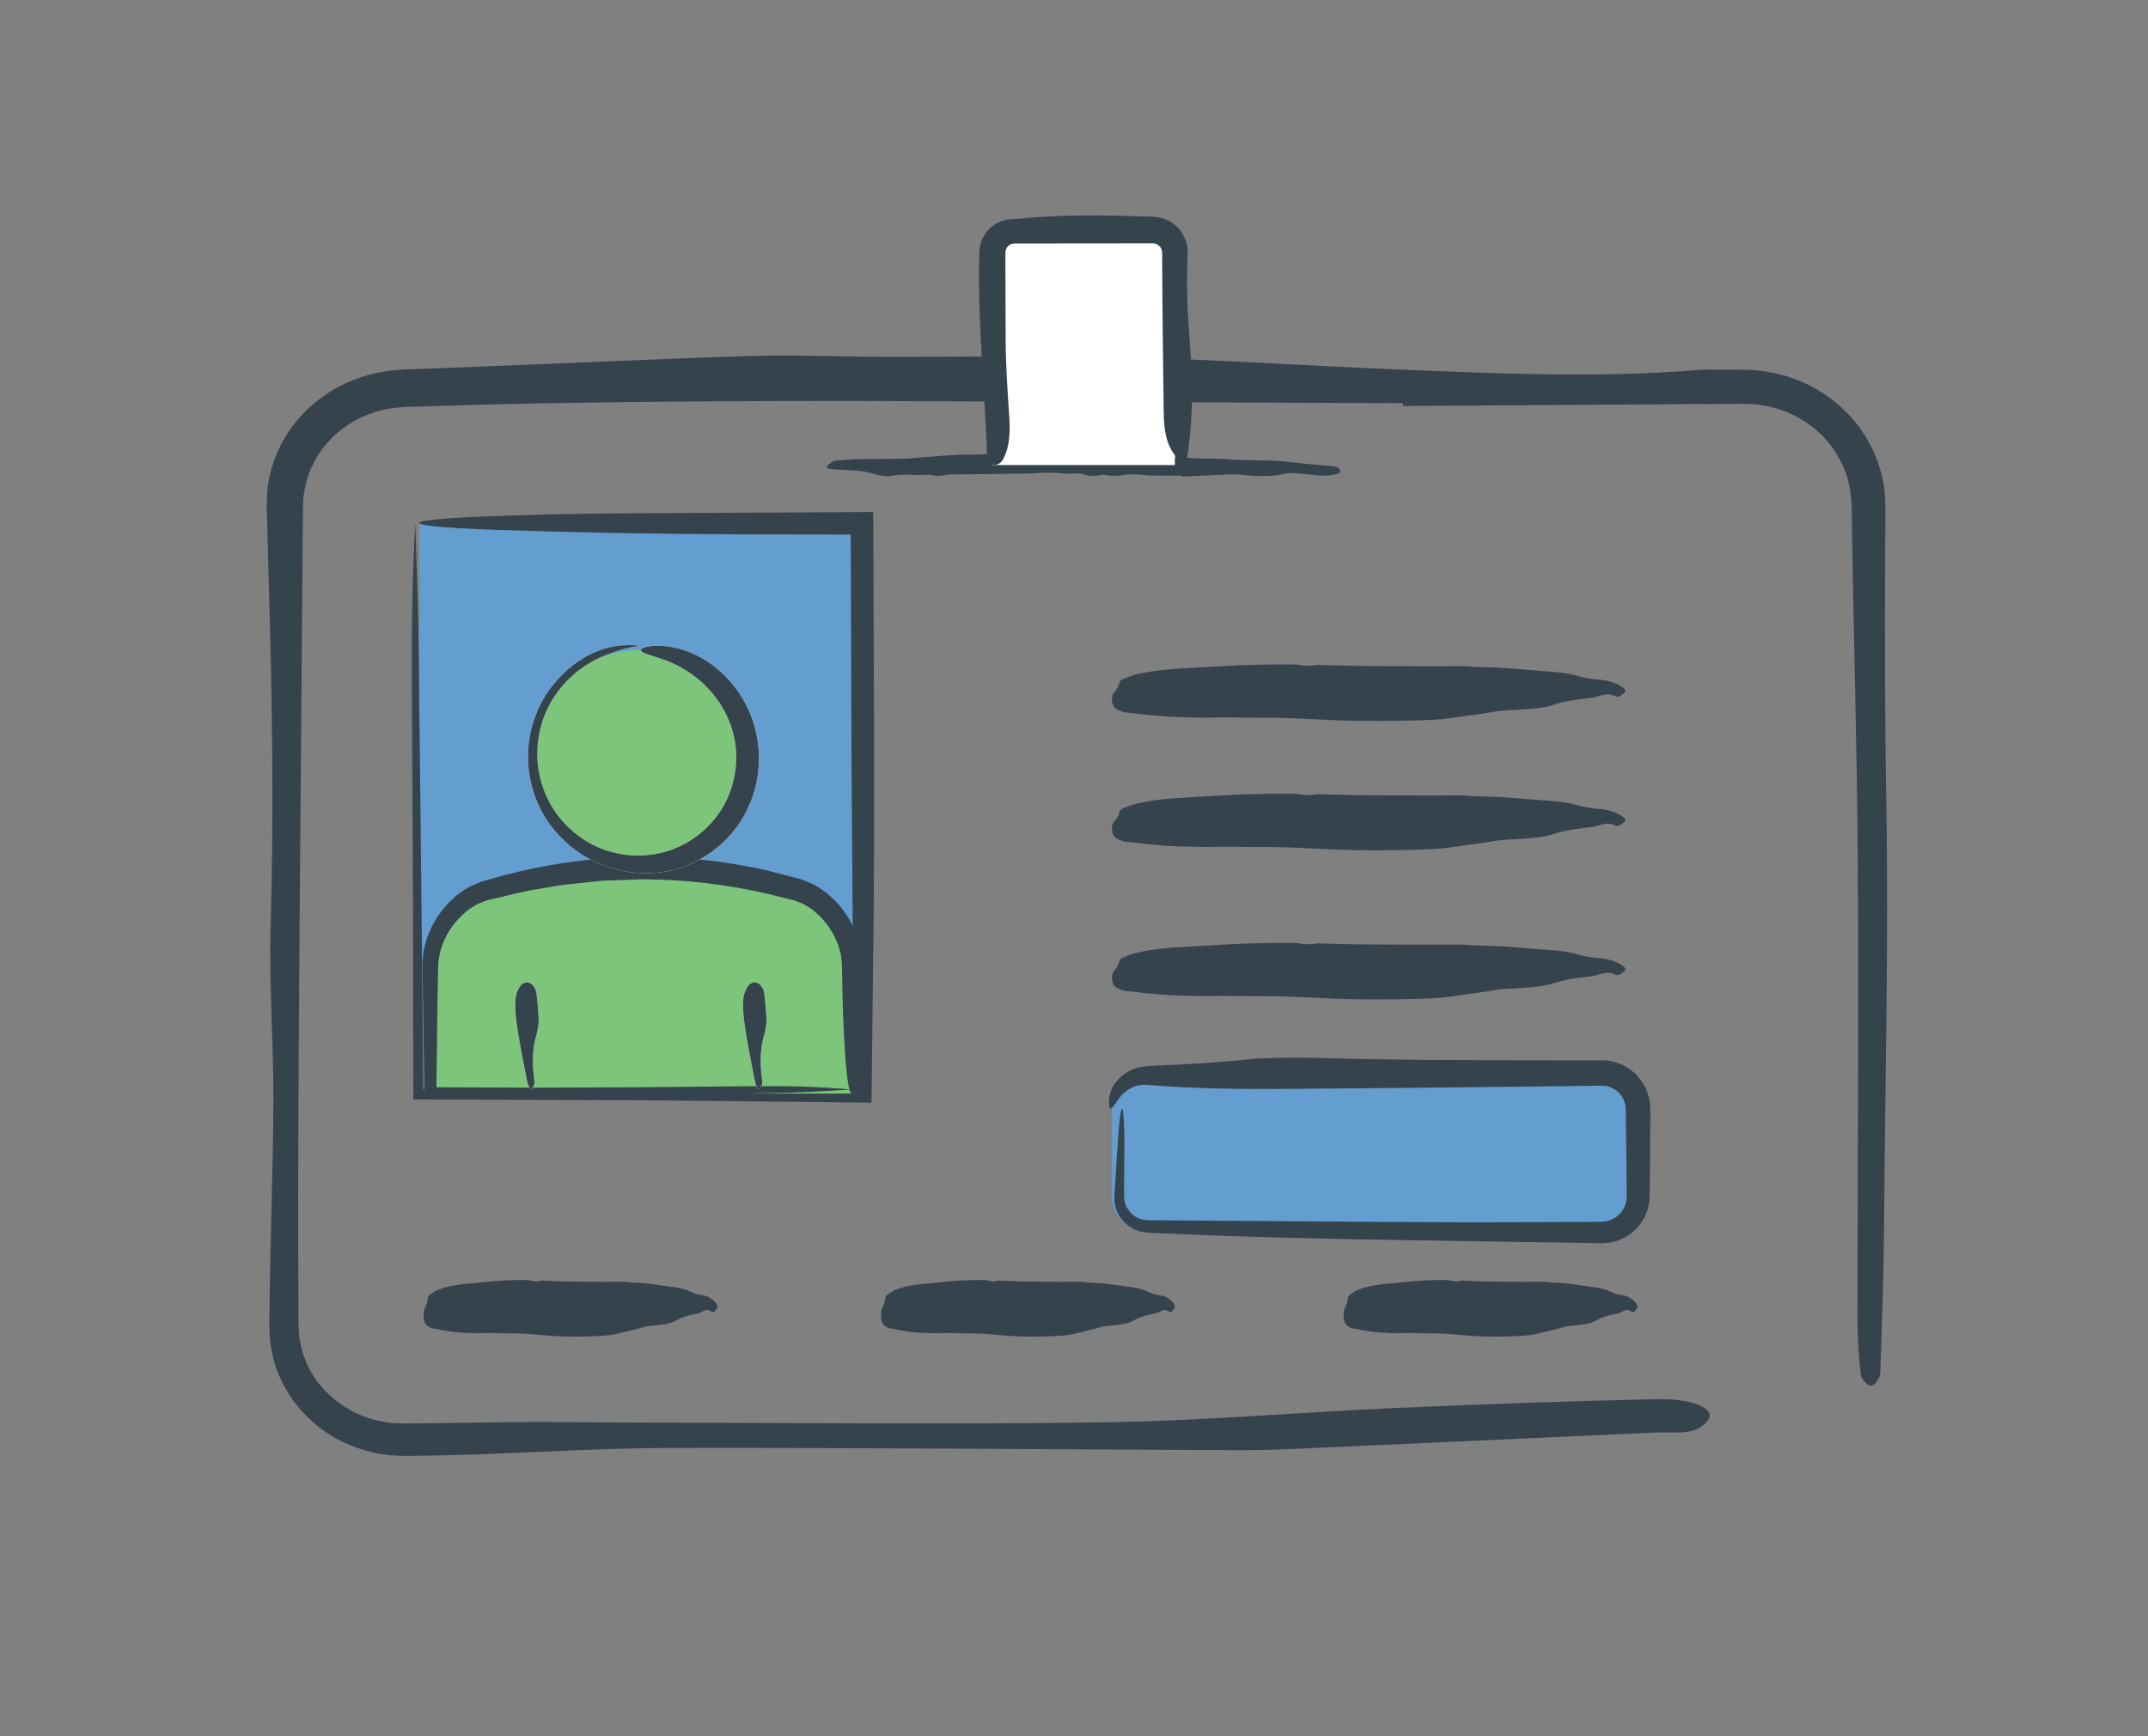 <?xml version="1.0" encoding="utf-8"?>
<!-- Generator: Adobe Illustrator 16.0.0, SVG Export Plug-In . SVG Version: 6.00 Build 0)  -->
<!DOCTYPE svg PUBLIC "-//W3C//DTD SVG 1.1//EN" "http://www.w3.org/Graphics/SVG/1.1/DTD/svg11.dtd">
<svg version="1.1" id="Layer_2" xmlns="http://www.w3.org/2000/svg" xmlns:xlink="http://www.w3.org/1999/xlink" x="0px" y="0px"
	 width="235px" height="190px" viewBox="0 0 235 190" enable-background="new 0 0 235 190" xml:space="preserve">
<rect x="0" y="0" width="235" height="190" fill="#808080" stroke="none"/>
<g>
	<g>
		<g>
			<rect x="45.869" y="57.214" fill="#649DD0" width="48.487" height="62.457"/>
			<g>
				<path fill="#35434C" d="M45.428,57.214c0.141,4.56,0.287,7.838,0.344,11.515c0.079,6.813,0.159,13.836,0.239,20.801
					c0.102,9.892,0.204,19.776,0.306,29.692c15.665-0.157,31.365-0.313,47.12-0.471c-0.029-3.107-0.059-6.241-0.088-9.377
					c-0.063-8.639-0.125-17.299-0.188-25.99c-0.028-8.266-0.057-16.56-0.086-24.89c-3.895-0.006-7.805-0.013-11.724-0.019
					c-9.754-0.033-18.542-0.206-26.766-0.482c-11.173-0.376-11.725-1.088-0.973-1.499c4.297-0.165,9.642-0.288,14.714-0.32
					c9.04-0.047,18.104-0.094,27.208-0.141c0.03,8.125,0.061,16.287,0.092,24.446c0.023,6.485,0.008,12.841-0.039,19.183
					c-0.074,6.436-0.148,12.856-0.223,19.379c-0.005,0.536-0.009,1.073-0.014,1.625c-8.25-0.087-16.607-0.174-25.035-0.262
					c-8.309-0.029-16.686-0.059-25.095-0.088c-0.013-7.707-0.027-15.448-0.04-23.184c-0.039-7.052-0.078-14.098-0.117-21.118
					C45.02,69.353,45.091,63.492,45.428,57.214z"/>
			</g>
		</g>
		<g>
			<g>
				<path fill="#7DC57A" d="M93.165,119.671c0-12.127,0-2.024,0-14.157c-0.001-3.268-2.567-7.056-5.83-8.053
					c-11.236-3.349-23.211-3.349-34.445,0c-3.255,0.997-5.827,4.79-5.831,8.053c0,12.133,0,2.03,0,14.157H93.165z"/>
				<g>
					<path fill="#35434C" d="M93.165,119.23c-2.68,0.141-4.607,0.286-6.769,0.345c-4.007,0.078-8.133,0.159-12.226,0.239
						c-9.235,0.155-18.46,0.311-27.722,0.467c-0.069-4.38-0.139-8.77-0.208-13.166l-0.025-1.573
						c0.057-0.572,0.041-1.188,0.191-1.745c0.142-0.562,0.263-1.135,0.515-1.651l0.339-0.793l0.437-0.74
						c0.576-0.994,1.366-1.85,2.241-2.621c0.473-0.345,0.953-0.697,1.48-0.978c0.542-0.227,1.141-0.538,1.635-0.635
						c6.168-1.868,12.656-2.758,19.165-2.583l2.442,0.08l2.434,0.25c1.63,0.121,3.236,0.434,4.846,0.728
						c1.622,0.238,3.192,0.739,4.787,1.13c0.409,0.122,0.769,0.166,1.219,0.354c0.439,0.191,0.905,0.353,1.313,0.588
						c0.392,0.256,0.788,0.51,1.168,0.78l1.016,0.935c1.104,1.194,1.914,2.563,2.426,4.026c0.2,0.757,0.407,1.499,0.416,2.294
						l0.035,0.578l-0.014,0.496c-0.01,0.33-0.02,0.659-0.029,0.985c-0.082,2.612-0.194,5.112-0.333,7.529
						c-0.376,6.567-1.088,6.891-1.499,0.571c-0.165-2.525-0.288-5.667-0.32-8.648l-0.01-0.902l-0.082-0.77
						c-0.006-0.254-0.073-0.507-0.154-0.759c-0.079-0.251-0.125-0.509-0.224-0.754c-0.233-0.48-0.401-0.99-0.72-1.429
						c-0.149-0.222-0.269-0.465-0.438-0.672l-0.515-0.614c-0.158-0.22-0.368-0.381-0.563-0.558
						c-0.202-0.167-0.379-0.372-0.598-0.511c-0.438-0.269-0.854-0.594-1.33-0.735c-0.408-0.211-1.028-0.339-1.597-0.482
						l-1.722-0.431c-4.609-1.078-9.344-1.63-14.079-1.634c-0.932,0.037-1.859,0.074-2.783,0.111l-1.383,0.049l-1.372,0.142
						c-0.914,0.094-1.825,0.187-2.734,0.28c-0.905,0.126-1.802,0.304-2.703,0.449c-1.814,0.245-3.565,0.758-5.352,1.16
						c-0.212,0.058-0.47,0.094-0.645,0.169l-0.538,0.214c-0.375,0.102-0.698,0.363-1.045,0.564c-0.678,0.442-1.283,1.035-1.819,1.69
						c-0.889,1.135-1.54,2.515-1.712,3.919l-0.066,0.528l-0.014,0.607l-0.023,1.223l-0.043,2.452
						c-0.039,3.05-0.078,6.12-0.117,9.205c3.521,0.014,7.06,0.027,10.608,0.041c3.777-0.014,7.563-0.027,11.348-0.041
						c4.145-0.039,8.286-0.078,12.413-0.117C86.03,118.821,89.475,118.894,93.165,119.23z"/>
				</g>
			</g>
			<g>
				<circle fill="#7DC57A" cx="70.114" cy="82.837" r="11.712"/>
				<g>
					<path fill="#F7F9FD" d="M70.114,70.685c-1.571,0.163-2.631,0.55-3.78,0.973c-2.121,0.826-4.053,2.271-5.381,4.132
						c-1.446,1.953-2.181,4.37-2.168,6.743c-0.002,2.384,0.792,4.715,2.167,6.598c1.398,1.859,3.341,3.312,5.537,3.977
						c2.176,0.71,4.561,0.67,6.701-0.02c3.095-1.024,5.671-3.502,6.722-6.554c0.543-1.514,0.74-3.148,0.582-4.755
						c-0.176-1.603-0.717-3.159-1.567-4.54c-1.527-2.458-3.755-4.111-6.144-4.991c-1.634-0.585-2.606-0.767-2.666-1.079
						c-0.032-0.14,0.162-0.269,0.608-0.377c0.445-0.124,1.143-0.171,2.091-0.082c1.514,0.146,3.378,0.802,4.864,1.88
						c2.413,1.702,4.23,4.297,4.947,7.217c0.74,2.902,0.456,6.085-0.896,8.803c-2.07,4.311-6.637,7.083-11.289,6.933
						c-2.106-0.008-4.197-0.597-6.047-1.593c-1.854-1.001-3.426-2.497-4.593-4.249c-2.321-3.536-2.712-8.275-0.895-12.145
						c0.502-1.132,1.193-2.18,2.021-3.102c0.818-0.929,1.77-1.752,2.838-2.39C65.767,70.807,67.96,70.391,70.114,70.685z"/>
				</g>
			</g>
			<g>
				<g>
					<g>
						<path fill="#F7F9FD" d="M58.094,119.233c-0.141-0.241-0.287-0.414-0.344-0.608c-0.107-0.36-0.17-0.731-0.239-1.1
							c-0.294-1.565-0.62-3.128-0.864-4.7c-0.177-1.139-0.329-2.284-0.255-3.444c0.033-0.516,0.206-0.979,0.482-1.414
							c0.376-0.591,1.088-0.62,1.499-0.052c0.165,0.228,0.288,0.51,0.32,0.777c0.106,0.866,0.175,1.736,0.233,2.605
							c0.046,0.686-0.062,1.345-0.261,2.023c-0.363,1.235-0.417,2.521-0.323,3.802c0.027,0.373,0.068,0.745,0.117,1.116
							C58.502,118.592,58.431,118.901,58.094,119.233z"/>
					</g>
				</g>
				<g>
					<g>
						<path fill="#F7F9FD" d="M83.014,119.233c-0.141-0.241-0.287-0.414-0.344-0.608c-0.107-0.36-0.17-0.731-0.239-1.1
							c-0.294-1.565-0.62-3.128-0.864-4.7c-0.177-1.139-0.329-2.284-0.255-3.444c0.033-0.516,0.206-0.979,0.482-1.414
							c0.376-0.591,1.088-0.62,1.499-0.052c0.165,0.228,0.288,0.51,0.32,0.777c0.106,0.866,0.175,1.736,0.233,2.605
							c0.046,0.686-0.062,1.345-0.261,2.023c-0.363,1.235-0.417,2.521-0.323,3.802c0.027,0.373,0.068,0.745,0.117,1.116
							C83.423,118.592,83.351,118.901,83.014,119.233z"/>
					</g>
				</g>
			</g>
			<g>
				<g>
					<path fill="#35434C" d="M70.114,70.685c-1.571,0.163-2.631,0.55-3.78,0.973c-2.121,0.826-4.053,2.271-5.381,4.132
						c-1.446,1.953-2.181,4.37-2.168,6.743c-0.002,2.384,0.792,4.715,2.167,6.598c1.398,1.859,3.341,3.312,5.537,3.977
						c2.176,0.71,4.561,0.67,6.701-0.02c3.095-1.024,5.671-3.502,6.722-6.554c0.543-1.514,0.74-3.148,0.582-4.755
						c-0.176-1.603-0.717-3.159-1.567-4.54c-1.527-2.458-3.755-4.111-6.144-4.991c-1.634-0.585-2.606-0.767-2.666-1.079
						c-0.032-0.14,0.162-0.269,0.608-0.377c0.445-0.124,1.143-0.171,2.091-0.082c1.514,0.146,3.378,0.802,4.864,1.88
						c2.413,1.702,4.23,4.297,4.947,7.217c0.74,2.902,0.456,6.085-0.896,8.803c-2.07,4.311-6.637,7.083-11.289,6.933
						c-2.106-0.008-4.197-0.597-6.047-1.593c-1.854-1.001-3.426-2.497-4.593-4.249c-2.321-3.536-2.712-8.275-0.895-12.145
						c0.502-1.132,1.193-2.18,2.021-3.102c0.818-0.929,1.77-1.752,2.838-2.39C65.767,70.807,67.96,70.391,70.114,70.685z"/>
				</g>
			</g>
			<g>
				<g>
					<g>
						<path fill="#35434C" d="M58.094,119.233c-0.141-0.241-0.287-0.414-0.344-0.608c-0.107-0.36-0.17-0.731-0.239-1.1
							c-0.294-1.565-0.62-3.128-0.864-4.7c-0.177-1.139-0.329-2.284-0.255-3.444c0.033-0.516,0.206-0.979,0.482-1.414
							c0.376-0.591,1.088-0.62,1.499-0.052c0.165,0.228,0.288,0.51,0.32,0.777c0.106,0.866,0.175,1.736,0.233,2.605
							c0.046,0.686-0.062,1.345-0.261,2.023c-0.363,1.235-0.417,2.521-0.323,3.802c0.027,0.373,0.068,0.745,0.117,1.116
							C58.502,118.592,58.431,118.901,58.094,119.233z"/>
					</g>
				</g>
				<g>
					<g>
						<path fill="#35434C" d="M83.014,119.233c-0.141-0.241-0.287-0.414-0.344-0.608c-0.107-0.36-0.17-0.731-0.239-1.1
							c-0.294-1.565-0.62-3.128-0.864-4.7c-0.177-1.139-0.329-2.284-0.255-3.444c0.033-0.516,0.206-0.979,0.482-1.414
							c0.376-0.591,1.088-0.62,1.499-0.052c0.165,0.228,0.288,0.51,0.32,0.777c0.106,0.866,0.175,1.736,0.233,2.605
							c0.046,0.686-0.062,1.345-0.261,2.023c-0.363,1.235-0.417,2.521-0.323,3.802c0.027,0.373,0.068,0.745,0.117,1.116
							C83.423,118.592,83.351,118.901,83.014,119.233z"/>
					</g>
				</g>
			</g>
		</g>
	</g>
	<g>
		<path fill="#649DD0" d="M121.649,121.341c0-2.137,1.748-3.885,3.885-3.885h49.722c2.137,0,3.885,1.748,3.885,3.885v9.589
			c0,2.137-1.748,3.885-3.885,3.885h-49.722c-2.137,0-3.885-1.748-3.885-3.885V121.341z"/>
		<g>
			<path fill="#35434C" d="M153.227,133.731c5.436,0.036,10.841,0.034,16.226,0.008l4.036-0.023l1.008-0.008l0.504-0.004
				l0.252-0.002l0.179-0.024c0.485-0.003,0.926-0.222,1.336-0.453c0.363-0.3,0.739-0.625,0.915-1.071
				c0.143-0.196,0.146-0.445,0.239-0.66l0.028-0.351c0.012-0.114,0.031-0.22,0.022-0.408l-0.043-4.019l-0.047-4.016
				c-0.011-0.638,0.001-1.447-0.071-1.789c-0.098-0.431-0.265-0.857-0.574-1.185c-0.27-0.359-0.671-0.587-1.067-0.757
				c-0.213-0.05-0.414-0.145-0.637-0.133c-0.12-0.005-0.189-0.028-0.351-0.028l-0.501,0.006l-4.011,0.051
				c-5.348,0.059-10.695,0.117-16.055,0.176c-5.109,0.043-10.209,0.086-15.324,0.129c-2.906,0.008-5.571-0.032-7.94-0.115
				c-1.186-0.041-2.297-0.094-3.327-0.155c-0.515-0.035-1.01-0.068-1.484-0.101c-0.237-0.02-0.469-0.038-0.695-0.056l-0.327-0.026
				l-0.223-0.003c-0.594-0.042-1.161,0.117-1.608,0.384c-0.479,0.236-0.811,0.59-1.103,0.899c-0.54,0.65-0.771,1.227-1.096,1.341
				c-0.077,0.035-0.18-0.344-0.169-0.963c0.063-0.6,0.298-1.456,0.872-2.078c0.229-0.302,0.541-0.53,0.828-0.776
				c0.332-0.182,0.639-0.432,1.012-0.532l0.544-0.188c0.187-0.039,0.378-0.06,0.568-0.088c0.409-0.065,0.696-0.061,1.018-0.078
				c1.267-0.063,2.509-0.124,3.715-0.185c2.41-0.134,4.666-0.297,6.648-0.523c1.35-0.154,5.009-0.225,7.143-0.163
				c8.307,0.238,16.784,0.262,25.251,0.266c2.118,0.001,4.235,0.001,6.349,0.002c1.452-0.006,2.886,0.639,3.854,1.693
				c0.482,0.531,0.876,1.148,1.112,1.829c0.101,0.346,0.241,0.684,0.256,1.046c0.036,0.341,0.081,0.767,0.066,0.985
				c-0.014,2.104-0.026,4.2-0.04,6.288c-0.015,1.052-0.029,2.101-0.044,3.147c-0.028,1.403-0.674,2.764-1.693,3.677
				c-0.322,0.26-0.631,0.538-1.011,0.711c-0.185,0.095-0.364,0.198-0.555,0.276l-0.595,0.182c-0.392,0.145-0.814,0.129-1.224,0.174
				c-0.378,0.017-0.644-0.004-0.972-0.005c-1.252-0.02-2.508-0.04-3.766-0.061c-2.516-0.037-5.04-0.075-7.564-0.112
				c-5.049-0.083-10.1-0.167-15.091-0.249c-4.991-0.101-9.921-0.225-14.726-0.396c-2.401-0.1-4.772-0.198-7.107-0.295
				c-0.573-0.031-1.187-0.05-1.729-0.264l-0.406-0.15l-0.368-0.226c-0.257-0.131-0.457-0.338-0.663-0.528
				c-0.818-0.792-1.178-1.91-1.075-2.973c0.166-2.598,0.319-5.322,0.513-7.707c0.083-1.004,0.273-1.955,0.383-1.683
				c0.091,0.217,0.199,2.311,0.191,3.509l-0.031,4.979l-0.004,0.623c0.001,0.194-0.013,0.452,0.014,0.555l0.037,0.407
				c0.046,0.129,0.085,0.258,0.12,0.391c0.203,0.506,0.565,0.953,1.026,1.259c0.123,0.063,0.241,0.133,0.36,0.204
				c0.134,0.036,0.264,0.077,0.394,0.124c0.128,0.059,0.273,0.032,0.408,0.061l0.211,0.028l0.311,0.003l2.488,0.018l4.977,0.035
				L153.227,133.731z"/>
		</g>
	</g>
	<g>
		<g>
			<path fill="#35434C" d="M141.784,72.717c0.831,0.139,1.543,0.209,2.257,0.059c0.075-0.016,0.153-0.009,0.229-0.006l4.14,0.1
				l3.83,0.021l4.138,0.012l3.371-0.01c0.588,0.007,1.175,0.074,1.763,0.098c0.92,0.037,1.84,0.037,2.758,0.094
				c1.302,0.081,2.604,0.196,3.904,0.301c0.893,0.072,1.786,0.126,2.676,0.234c0.584,0.071,1.168,0.184,1.74,0.35
				c0.828,0.238,1.664,0.365,2.508,0.425c0.748,0.053,1.468,0.262,2.157,0.647c0.162,0.091,0.319,0.208,0.468,0.333
				c0.117,0.101,0.118,0.346,0.006,0.43c-0.199,0.15-0.396,0.318-0.611,0.41c-0.129,0.055-0.304,0.021-0.437-0.046
				c-0.524-0.264-1.049-0.214-1.579-0.057c-0.273,0.081-0.545,0.186-0.822,0.226c-0.761,0.113-1.526,0.168-2.285,0.3
				c-0.657,0.113-1.317,0.246-1.958,0.465c-0.998,0.341-2.016,0.419-3.034,0.505c-0.917,0.077-1.837,0.091-2.754,0.173
				c-0.585,0.053-1.166,0.186-1.75,0.271c-1.147,0.161-2.294,0.321-3.43,0.48c-0.737,0.096-1.476,0.195-2.216,0.232
				c-1.276,0.064-2.553,0.091-3.83,0.114c-1.098,0.02-2.196,0.021-3.295,0.014c-1.048-0.006-2.096-0.016-3.143-0.056
				c-1.913-0.086-3.835-0.172-5.745-0.258c-1.379-0.045-2.759-0.027-4.138-0.041l-2.3-0.029l-2.602,0.023l-0.768-0.003
				c-1.225-0.042-2.45-0.051-3.674-0.139c-1.403-0.102-2.805-0.259-4.205-0.424c-0.324-0.039-0.648-0.181-0.957-0.333
				c-0.306-0.149-0.484-0.468-0.534-0.913c-0.039-0.357-0.001-0.66,0.207-0.919c0.238-0.299,0.487-0.574,0.579-1.041
				c0.035-0.181,0.232-0.371,0.386-0.436c0.509-0.211,1.025-0.417,1.55-0.539c1.917-0.443,3.856-0.583,5.798-0.681
				c1.759-0.097,3.527-0.194,5.284-0.292c1.302-0.059,2.605-0.078,3.908-0.099C140.219,72.717,141.061,72.717,141.784,72.717z"/>
		</g>
	</g>
	<g>
		<g>
			<path fill="#35434C" d="M129.29,52.049c-1.093,0-2.187,0.015-3.28-0.006c-0.572-0.011-1.145-0.104-1.718-0.124
				c-0.437-0.015-0.879-0.025-1.31,0.052c-0.656,0.117-1.305,0.133-1.961,0.024c-0.241-0.04-0.499-0.065-0.733-0.004
				c-0.551,0.142-1.097,0.121-1.626-0.059c-0.705-0.239-1.415-0.051-2.12-0.111c-0.679-0.057-1.362-0.099-2.042-0.099
				c-0.627,0-1.254,0.077-1.882,0.097c-0.546,0.017-1.093-0.003-1.639,0.003l-1.392,0.041l-5.411,0.055
				c-0.327,0.005-0.656,0.045-0.979,0.102c-0.41,0.072-0.815,0.096-1.223-0.018c-0.132-0.037-0.273-0.07-0.406-0.055
				c-1.333,0.144-2.671-0.158-4.006,0.121c-0.68,0.142-1.368-0.034-2.032-0.237c-0.803-0.246-1.614-0.339-2.436-0.367
				c-0.737-0.025-1.473-0.08-2.209-0.128c-0.108-0.007-0.216-0.038-0.318-0.081c-0.042-0.018-0.087-0.09-0.095-0.146
				c-0.007-0.055,0.016-0.154,0.05-0.176c0.308-0.199,0.568-0.511,0.953-0.529c0.845-0.042,1.689-0.154,2.534-0.172l4.758-0.032
				c0.708-0.012,1.417-0.101,2.125-0.148c1.747-0.118,3.488-0.327,5.242-0.296c1.01,0.017,2.02-0.106,3.031-0.114
				c2.27-0.017,4.54-0.03,6.81,0.009c3.034,0.052,6.065,0.218,9.101,0.224c1.885,0.003,3.769,0.196,5.653,0.28
				c1.147,0.051,2.3-0.005,3.444,0.094c1.803,0.156,3.608,0.08,5.41,0.179c1.036,0.057,2.069,0.209,3.104,0.309
				c0.985,0.088,1.965,0.175,2.944,0.263c0.331,0.028,0.654,0.066,0.923,0.343c0.115,0.119,0.103,0.343-0.037,0.411
				c-0.126,0.06-0.257,0.115-0.39,0.145c-0.73,0.163-1.458,0.198-2.202,0.093c-0.923-0.13-1.854-0.176-2.781-0.236
				c-0.213-0.013-0.43,0.069-0.645,0.106c-0.403,0.069-0.807,0.18-1.212,0.199c-1.148,0.055-2.293,0.039-3.44-0.105
				c-0.73-0.092-1.477-0.025-2.214,0.001c-1.445,0.064-2.895,0.128-4.342,0.193L129.29,52.049z"/>
		</g>
	</g>
	<g>
		<g>
			<path fill="#35434C" d="M153.487,44.12l-58.801-0.239c-11.27-0.017-22.543,0.042-33.811,0.226
				c-5.141,0.085-10.279,0.234-15.417,0.391c-1.343,0.023-2.417,0.105-3.56,0.349c-1.117,0.274-2.184,0.695-3.175,1.243
				c-1.956,1.134-3.588,2.805-4.513,4.795c-0.407,0.79-0.646,1.645-0.853,2.497c-0.046,0.438-0.175,0.864-0.17,1.308l-0.039,0.66
				l-0.007,0.77l-0.055,6.251c-0.166,23.767-0.437,47.534-0.476,71.302l0.045,10.837l0.009,0.672l0.04,0.6
				c0.006,0.401,0.086,0.794,0.155,1.188c0.139,0.787,0.404,1.544,0.715,2.277c0.648,1.46,1.666,2.747,2.885,3.781
				c1.223,1.033,2.664,1.806,4.196,2.26c0.379,0.128,0.779,0.185,1.165,0.283c0.392,0.076,0.792,0.105,1.187,0.165
				c0.398,0.027,0.8,0.026,1.198,0.045l1.348-0.018l10.838-0.139c4.409-0.045,8.824,0.051,13.237,0.052
				c17.15,0.02,34.305,0.222,51.447-0.033c10.517-0.157,21.008-1.089,31.519-1.56c9.53-0.419,19.067-0.756,28.608-0.969
				c3.973-0.087,6.43,1.041,5.726,2.173c-1.197,1.927-3.672,1.382-5.799,1.479l-38.099,1.725c-2.443,0.112-4.892,0.219-7.338,0.206
				c-20.824-0.08-41.649-0.29-62.473-0.244c-8.564,0.017-17.123,0.684-25.692,0.827l-3.124,0.041
				c-0.553-0.009-1.177-0.029-1.761-0.074c-0.588-0.094-1.188-0.128-1.765-0.285c-2.325-0.521-4.565-1.558-6.391-3.126
				c-1.841-1.542-3.318-3.55-4.152-5.833c-0.448-1.127-0.681-2.331-0.814-3.531c-0.083-1.278-0.043-2.263-0.035-3.308
				c0.083-7.598,0.399-15.189,0.425-22.786c0.023-6.361-0.488-12.738-0.301-19.085c0.293-9.932,0.22-19.852,0.006-29.767
				l-0.398-14.87c-0.051-1.136-0.069-2.733,0.198-4.169c0.293-1.449,0.8-2.855,1.501-4.162c1.44-2.592,3.66-4.722,6.292-6.08
				c1.916-0.989,4.036-1.586,6.19-1.756l0.809-0.058l0.686-0.025l1.353-0.047l2.706-0.099l10.822-0.434
				c7.214-0.301,14.428-0.613,21.646-0.85c5.133-0.17,10.288,0.061,15.433,0.072c8.807,0.019,17.623-0.175,26.418,0.057
				c10.028,0.262,20.034,0.939,30.057,1.344c10.764,0.436,21.532,0.922,32.305,0.053c0.971-0.077,1.958-0.05,2.938-0.05
				c1.141,0.007,2.193-0.021,3.642,0.079c1.347,0.158,2.696,0.402,3.972,0.893c2.576,0.898,4.89,2.53,6.668,4.624
				c0.89,1.053,1.607,2.246,2.193,3.501c0.529,1.281,0.946,2.62,1.103,4.003c0.097,0.669,0.103,1.422,0.122,2.035l-0.01,1.7
				l-0.016,3.4c-0.039,9.067-0.035,18.132,0.122,27.193c0.269,15.195-0.132,30.36-0.234,45.539
				c-0.038,5.628-0.223,11.256-0.428,16.879c-0.017,0.506-0.637,1.335-0.995,1.354c-0.377,0.02-1.06-0.691-1.122-1.19
				c-0.233-1.916-0.366-3.876-0.366-5.818c0-16.659,0.135-33.318,0.031-49.974c-0.076-12.732-0.476-25.46-0.655-38.192
				c0.006-1.343-0.061-2.409-0.329-3.575c-0.248-1.143-0.735-2.225-1.345-3.227c-1.212-2.019-3.135-3.614-5.326-4.534
				c-1.517-0.634-3.162-0.956-4.81-0.951l-5.324,0.028l-10.658,0.069l-21.317,0.147C153.488,44.329,153.487,44.227,153.487,44.12z"
				/>
		</g>
	</g>
	<g>
		<g>
			<path fill="#35434C" d="M141.784,86.866c0.831,0.139,1.543,0.209,2.257,0.059c0.075-0.016,0.153-0.009,0.229-0.006l4.14,0.1
				l3.83,0.021l4.138,0.012l3.371-0.01c0.588,0.007,1.175,0.074,1.763,0.098c0.92,0.037,1.84,0.037,2.758,0.094
				c1.302,0.081,2.604,0.196,3.904,0.301c0.893,0.072,1.786,0.126,2.676,0.234c0.584,0.071,1.168,0.184,1.74,0.35
				c0.828,0.238,1.664,0.365,2.508,0.425c0.748,0.053,1.468,0.262,2.157,0.647c0.162,0.091,0.319,0.208,0.468,0.333
				c0.117,0.101,0.118,0.346,0.006,0.43c-0.199,0.15-0.396,0.318-0.611,0.41c-0.129,0.055-0.304,0.021-0.437-0.046
				c-0.524-0.264-1.049-0.214-1.579-0.057c-0.273,0.081-0.545,0.186-0.822,0.226c-0.761,0.113-1.526,0.168-2.285,0.3
				c-0.657,0.113-1.317,0.246-1.958,0.465c-0.998,0.341-2.016,0.419-3.034,0.505c-0.917,0.077-1.837,0.091-2.754,0.173
				c-0.585,0.053-1.166,0.186-1.75,0.271c-1.147,0.161-2.294,0.321-3.43,0.48c-0.737,0.096-1.476,0.195-2.216,0.232
				c-1.276,0.064-2.553,0.091-3.83,0.114c-1.098,0.02-2.196,0.021-3.295,0.014c-1.048-0.006-2.096-0.016-3.143-0.056
				c-1.913-0.086-3.835-0.172-5.745-0.258c-1.379-0.045-2.759-0.027-4.138-0.041l-2.3-0.029l-2.602,0.023l-0.768-0.003
				c-1.225-0.042-2.45-0.051-3.674-0.139c-1.403-0.102-2.805-0.259-4.205-0.424c-0.324-0.039-0.648-0.181-0.957-0.333
				c-0.306-0.149-0.484-0.468-0.534-0.913c-0.039-0.357-0.001-0.66,0.207-0.919c0.238-0.299,0.487-0.574,0.579-1.041
				c0.035-0.181,0.232-0.371,0.386-0.436c0.509-0.211,1.025-0.417,1.55-0.539c1.917-0.443,3.856-0.583,5.798-0.681
				c1.759-0.097,3.527-0.194,5.284-0.292c1.302-0.059,2.605-0.078,3.908-0.099C140.219,86.865,141.061,86.865,141.784,86.866z"/>
		</g>
	</g>
	<g>
		<g>
			<path fill="#35434C" d="M141.784,103.189c0.831,0.14,1.543,0.209,2.257,0.06c0.075-0.016,0.153-0.009,0.229-0.007l4.14,0.101
				l3.83,0.021l4.138,0.011l3.371-0.009c0.588,0.006,1.175,0.073,1.763,0.098c0.92,0.037,1.84,0.037,2.758,0.094
				c1.302,0.08,2.604,0.196,3.904,0.301c0.893,0.071,1.786,0.127,2.676,0.234c0.584,0.07,1.168,0.185,1.74,0.35
				c0.828,0.238,1.664,0.365,2.508,0.425c0.748,0.054,1.468,0.263,2.157,0.647c0.162,0.091,0.319,0.207,0.468,0.333
				c0.117,0.101,0.118,0.346,0.006,0.431c-0.199,0.15-0.396,0.317-0.611,0.409c-0.129,0.055-0.304,0.021-0.437-0.046
				c-0.524-0.265-1.049-0.215-1.579-0.058c-0.273,0.081-0.545,0.186-0.822,0.226c-0.761,0.113-1.526,0.169-2.285,0.301
				c-0.657,0.113-1.317,0.246-1.958,0.465c-0.998,0.342-2.016,0.42-3.034,0.505c-0.917,0.078-1.837,0.092-2.754,0.174
				c-0.585,0.053-1.166,0.187-1.75,0.271c-1.147,0.161-2.294,0.321-3.43,0.48c-0.737,0.097-1.476,0.196-2.216,0.232
				c-1.276,0.064-2.553,0.092-3.83,0.114c-1.098,0.021-2.196,0.021-3.295,0.015c-1.048-0.007-2.096-0.016-3.143-0.057
				c-1.913-0.085-3.835-0.172-5.745-0.257c-1.379-0.045-2.759-0.027-4.138-0.041l-2.3-0.03l-2.602,0.023l-0.768-0.003
				c-1.225-0.041-2.45-0.051-3.674-0.139c-1.403-0.102-2.805-0.258-4.205-0.423c-0.324-0.039-0.648-0.182-0.957-0.333
				c-0.306-0.149-0.484-0.468-0.534-0.913c-0.039-0.357-0.001-0.659,0.207-0.919c0.238-0.299,0.487-0.574,0.579-1.04
				c0.035-0.182,0.232-0.372,0.386-0.437c0.509-0.212,1.025-0.417,1.55-0.538c1.917-0.443,3.856-0.584,5.798-0.681
				c1.759-0.098,3.527-0.195,5.284-0.292c1.302-0.059,2.605-0.078,3.908-0.099C140.219,103.189,141.061,103.189,141.784,103.189z"/>
		</g>
	</g>
	<g>
		<g>
			<path fill="#35434C" d="M57.864,140.083c0.477,0.14,0.884,0.209,1.292,0.06c0.043-0.016,0.088-0.009,0.131-0.007
				c0.79,0.034,1.582,0.067,2.37,0.101l2.192,0.021l2.369,0.012c0.643,0,1.286-0.022,1.93-0.01c0.336,0.006,0.672,0.073,1.009,0.098
				c0.526,0.037,1.053,0.037,1.579,0.094c0.745,0.08,1.49,0.196,2.234,0.301c0.511,0.071,1.022,0.127,1.532,0.234
				c0.334,0.07,0.668,0.185,0.996,0.35c0.474,0.238,0.953,0.365,1.435,0.425c0.428,0.054,0.84,0.263,1.235,0.647
				c0.093,0.091,0.183,0.207,0.268,0.333c0.067,0.101,0.067,0.346,0.003,0.431c-0.114,0.15-0.227,0.317-0.35,0.409
				c-0.074,0.055-0.173,0.021-0.25-0.046c-0.301-0.265-0.601-0.215-0.904-0.058c-0.156,0.081-0.312,0.186-0.47,0.226
				c-0.436,0.113-0.874,0.169-1.309,0.301c-0.376,0.113-0.754,0.246-1.12,0.465c-0.572,0.342-1.154,0.42-1.737,0.505
				c-0.524,0.078-1.051,0.092-1.576,0.174c-0.335,0.053-0.668,0.187-1.002,0.271c-0.66,0.162-1.32,0.323-1.963,0.48
				c-0.422,0.097-0.845,0.195-1.268,0.232c-0.73,0.064-1.461,0.092-2.192,0.114c-0.628,0.021-1.257,0.021-1.886,0.015
				c-0.6-0.007-1.2-0.016-1.799-0.057c-1.096-0.075-2.192-0.194-3.289-0.257c-0.789-0.045-1.579-0.027-2.369-0.041l-1.316-0.03
				l-1.489,0.023c-0.146,0.003-0.293,0.006-0.439-0.003c-0.701-0.041-1.403-0.051-2.103-0.139c-0.803-0.102-1.606-0.258-2.407-0.423
				c-0.186-0.039-0.372-0.182-0.548-0.333c-0.175-0.149-0.277-0.468-0.306-0.913c-0.022-0.357,0-0.659,0.119-0.919
				c0.136-0.299,0.279-0.574,0.331-1.04c0.021-0.182,0.133-0.372,0.221-0.437c0.292-0.212,0.587-0.417,0.887-0.538
				c1.097-0.443,2.207-0.584,3.318-0.681c1.004-0.097,2.024-0.195,3.024-0.292c0.745-0.059,1.491-0.078,2.237-0.099
				C56.968,140.068,57.451,140.083,57.864,140.083z"/>
		</g>
	</g>
	<g>
		<g>
			<path fill="#35434C" d="M107.911,140.083c0.476,0.14,0.883,0.209,1.292,0.06c0.043-0.016,0.088-0.009,0.131-0.007
				c0.79,0.034,1.582,0.067,2.37,0.101l2.192,0.021l2.369,0.012c0.643,0,1.287-0.022,1.93-0.01c0.336,0.006,0.673,0.073,1.009,0.098
				c0.526,0.037,1.053,0.037,1.579,0.094c0.745,0.08,1.489,0.196,2.234,0.301c0.511,0.071,1.022,0.127,1.531,0.234
				c0.335,0.07,0.669,0.185,0.997,0.35c0.474,0.238,0.952,0.365,1.435,0.425c0.429,0.054,0.841,0.263,1.235,0.647
				c0.093,0.091,0.183,0.207,0.268,0.333c0.067,0.101,0.067,0.346,0.003,0.431c-0.113,0.15-0.227,0.317-0.35,0.409
				c-0.074,0.055-0.174,0.021-0.25-0.046c-0.3-0.265-0.601-0.215-0.904-0.058c-0.156,0.081-0.312,0.186-0.47,0.226
				c-0.436,0.113-0.874,0.169-1.309,0.301c-0.376,0.113-0.754,0.246-1.12,0.465c-0.571,0.342-1.154,0.42-1.737,0.505
				c-0.524,0.078-1.052,0.092-1.576,0.174c-0.335,0.053-0.668,0.187-1.002,0.271c-0.66,0.162-1.32,0.323-1.963,0.48
				c-0.422,0.097-0.845,0.195-1.268,0.232c-0.73,0.064-1.461,0.092-2.192,0.114c-0.628,0.021-1.257,0.021-1.886,0.015
				c-0.6-0.007-1.2-0.016-1.799-0.057c-1.097-0.075-2.192-0.194-3.289-0.257c-0.79-0.045-1.579-0.027-2.369-0.041l-1.316-0.03
				l-1.489,0.023c-0.146,0.003-0.293,0.006-0.439-0.003c-0.701-0.041-1.403-0.051-2.103-0.139c-0.803-0.102-1.605-0.258-2.407-0.423
				c-0.186-0.039-0.372-0.182-0.548-0.333c-0.175-0.149-0.277-0.468-0.306-0.913c-0.022-0.357,0-0.659,0.119-0.919
				c0.136-0.299,0.279-0.574,0.331-1.04c0.021-0.182,0.133-0.372,0.221-0.437c0.292-0.212,0.587-0.417,0.887-0.538
				c1.097-0.443,2.207-0.584,3.319-0.681c1.003-0.097,2.024-0.195,3.024-0.292c0.745-0.059,1.491-0.078,2.237-0.099
				C107.015,140.068,107.497,140.083,107.911,140.083z"/>
		</g>
	</g>
	<g>
		<g>
			<path fill="#35434C" d="M158.52,140.083c0.476,0.14,0.883,0.209,1.292,0.06c0.043-0.016,0.087-0.009,0.131-0.007
				c0.79,0.034,1.582,0.067,2.369,0.101l2.193,0.021l2.368,0.012c0.643,0,1.286-0.022,1.93-0.01
				c0.336,0.006,0.672,0.073,1.009,0.098c0.526,0.037,1.053,0.037,1.578,0.094c0.745,0.08,1.49,0.196,2.234,0.301
				c0.511,0.071,1.022,0.127,1.532,0.234c0.334,0.07,0.668,0.185,0.996,0.35c0.474,0.238,0.952,0.365,1.435,0.425
				c0.429,0.054,0.841,0.263,1.235,0.647c0.093,0.091,0.183,0.207,0.268,0.333c0.067,0.101,0.067,0.346,0.003,0.431
				c-0.113,0.15-0.227,0.317-0.35,0.409c-0.074,0.055-0.174,0.021-0.25-0.046c-0.3-0.265-0.601-0.215-0.903-0.058
				c-0.156,0.081-0.313,0.186-0.471,0.226c-0.436,0.113-0.874,0.169-1.309,0.301c-0.376,0.113-0.754,0.246-1.12,0.465
				c-0.571,0.342-1.154,0.42-1.737,0.505c-0.524,0.078-1.051,0.092-1.575,0.174c-0.336,0.053-0.668,0.187-1.003,0.271
				c-0.66,0.162-1.319,0.323-1.963,0.48c-0.422,0.097-0.845,0.195-1.268,0.232c-0.73,0.064-1.462,0.092-2.192,0.114
				c-0.629,0.021-1.258,0.021-1.886,0.015c-0.6-0.007-1.199-0.016-1.799-0.057c-1.097-0.075-2.192-0.194-3.288-0.257
				c-0.79-0.045-1.579-0.027-2.369-0.041l-1.316-0.03l-1.488,0.023c-0.146,0.003-0.293,0.006-0.439-0.003
				c-0.701-0.041-1.402-0.051-2.103-0.139c-0.804-0.102-1.605-0.258-2.407-0.423c-0.186-0.039-0.371-0.182-0.548-0.333
				c-0.175-0.149-0.277-0.468-0.306-0.913c-0.022-0.357,0-0.659,0.118-0.919c0.137-0.299,0.279-0.574,0.332-1.04
				c0.02-0.182,0.133-0.372,0.221-0.437c0.291-0.212,0.587-0.417,0.887-0.538c1.098-0.443,2.207-0.584,3.318-0.681
				c1.004-0.097,2.024-0.195,3.024-0.292c0.745-0.059,1.491-0.078,2.237-0.099C157.623,140.068,158.105,140.083,158.52,140.083z"/>
		</g>
	</g>
	<g>
		<path fill="#FFFFFF" d="M108.571,50.889V27.61c0-1.311,1.072-2.383,2.383-2.383h15.196c1.311,0,2.383,1.072,2.383,2.383v23.279"/>
		<g>
			<path fill="#35434C" d="M129.76,50.889c-2.081-1.276-2.419-3.456-2.447-5.849c-0.068-5.705-0.152-11.407-0.171-17.111
				c0.001-0.17,0.001-0.37-0.017-0.396c-0.004-0.07-0.005-0.141-0.04-0.203c-0.011-0.069-0.04-0.133-0.082-0.19
				c-0.021-0.069-0.078-0.117-0.122-0.172c-0.196-0.214-0.446-0.345-0.754-0.337l-4.078,0.006l-8.155,0.007l-2.039,0.001l-0.51,0
				l-0.255,0c-0.097-0.002-0.168,0.001-0.184,0.01c-0.135,0.011-0.271,0.036-0.388,0.108c-0.243,0.126-0.432,0.367-0.494,0.626
				c-0.024,0.064-0.005,0.135-0.027,0.201c-0.009,0.111-0.002,0.323-0.004,0.48l0.002,1.02l0.026,8.155
				c0.013,2.665,0.192,5.331,0.374,7.984c0.124,1.823,0.15,3.59-0.691,5.101c-0.195,0.351-0.68,0.62-0.987,0.547
				c-0.284-0.069-0.718-0.628-0.729-0.995c-0.135-4.082-0.441-8.154-0.656-12.232c-0.107-2.039-0.191-4.079-0.22-6.123
				c-0.014-1.021-0.014-2.044,0.004-3.068l0.017-0.768c0.027-0.31,0.043-0.799,0.194-1.162c0.25-0.778,0.752-1.469,1.422-1.909
				c0.219-0.167,0.486-0.27,0.733-0.391c0.263-0.087,0.534-0.166,0.803-0.214c0.251-0.024,0.601-0.058,0.767-0.057
				c0.177-0.002,0.354-0.011,0.527-0.029c3.466-0.354,6.93-0.393,10.395-0.329l2.599,0.064l1.299,0.04
				c0.122,0.006,0.187,0.002,0.355,0.016l0.528,0.062c0.346,0.056,0.688,0.18,1.004,0.324c0.639,0.306,1.157,0.795,1.552,1.363
				c0.357,0.593,0.602,1.267,0.607,1.961c0.016,0.199,0.006,0.279,0.005,0.392l-0.009,0.325l-0.017,0.65l-0.025,1.3
				c-0.051,3.014,0.196,6.046,0.415,9.056C130.572,43.054,130.41,46.873,129.76,50.889z"/>
		</g>
	</g>
</g>
</svg>
